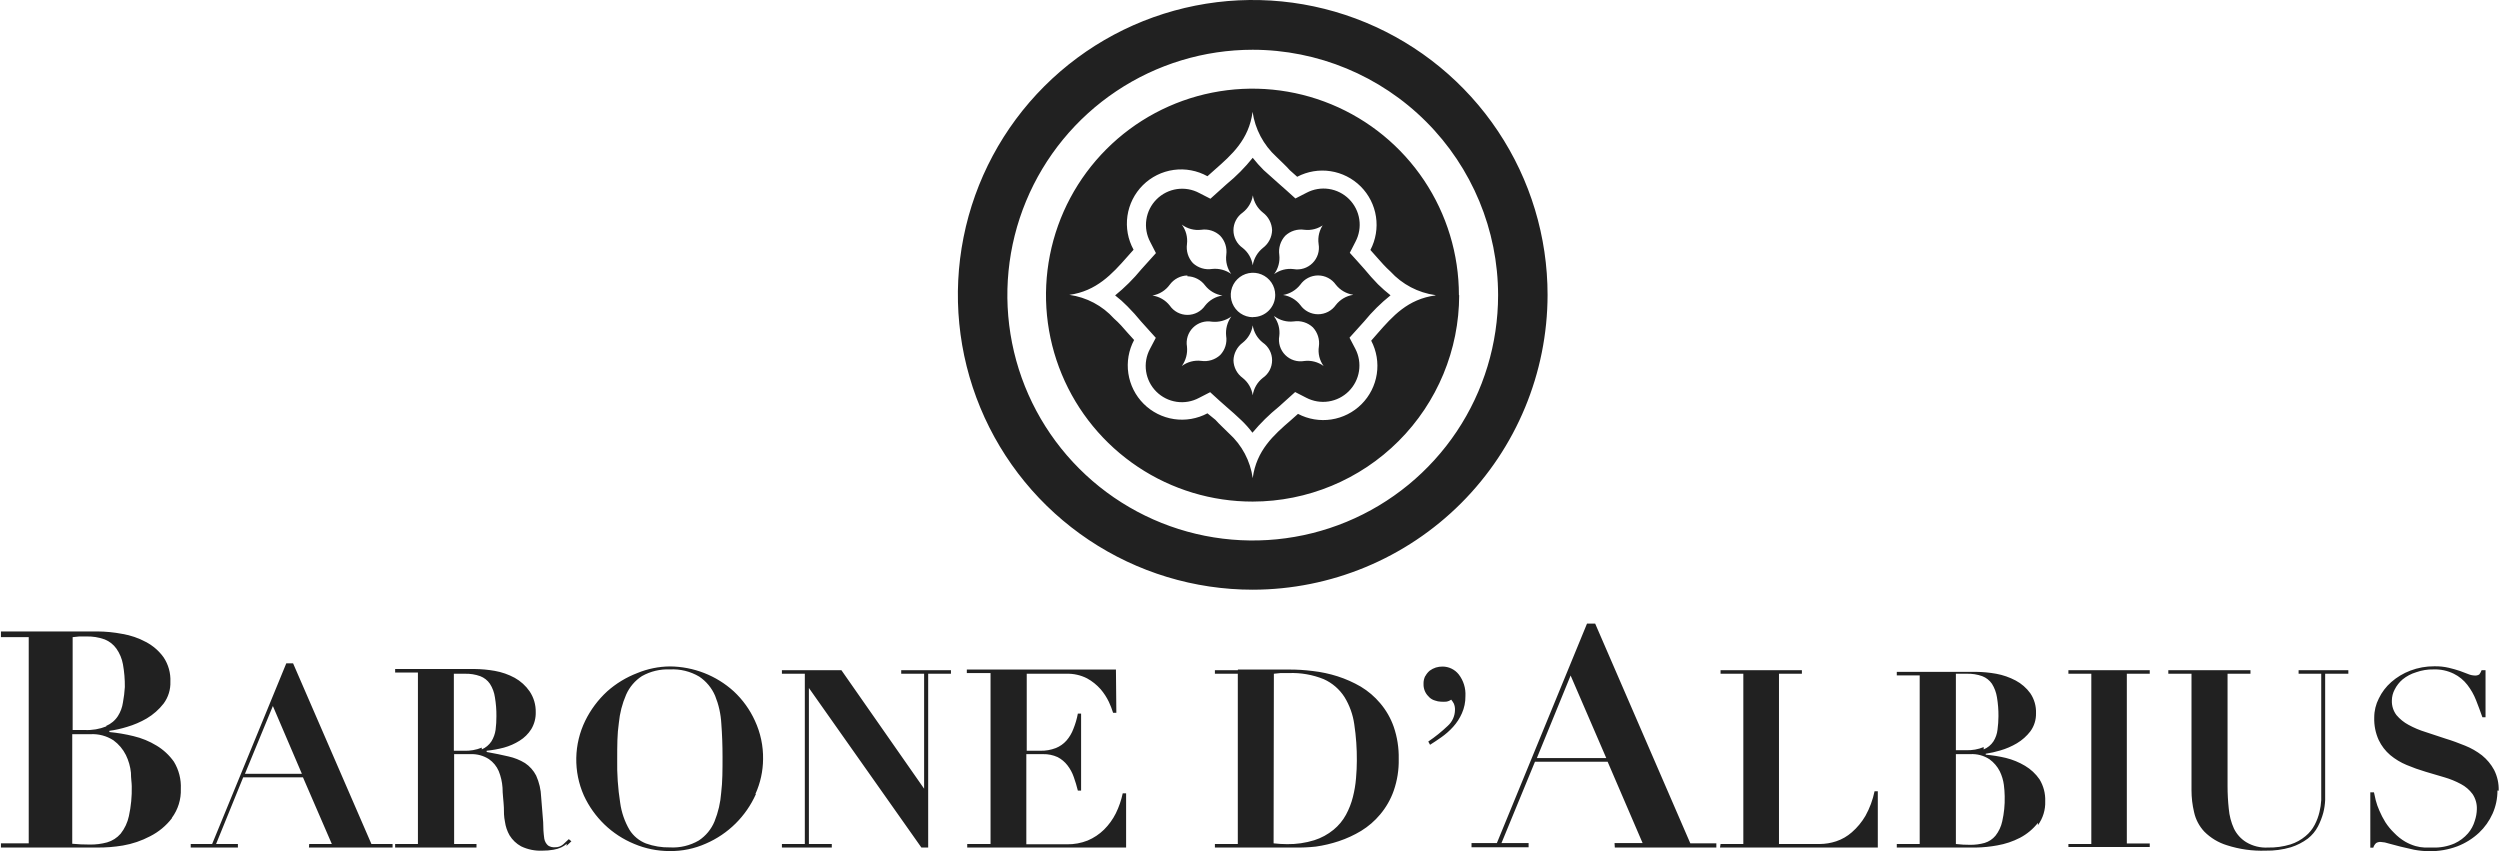 <svg width="235" height="80" viewBox="0 0 235 80" fill="none" xmlns="http://www.w3.org/2000/svg">
<path d="M133.978 63.536C133.859 63.769 133.802 64.027 133.812 64.288C133.802 64.553 133.859 64.816 133.978 65.053C134.078 65.245 134.212 65.417 134.373 65.562C134.525 65.702 134.708 65.802 134.908 65.855C135.076 65.916 135.252 65.951 135.43 65.957C135.6 65.97 135.77 65.97 135.94 65.957C136.111 65.934 136.273 65.868 136.412 65.766C136.503 65.878 136.584 65.997 136.654 66.123C136.738 66.315 136.777 66.525 136.768 66.735C136.765 67.019 136.702 67.3 136.584 67.559C136.465 67.818 136.294 68.05 136.08 68.238C135.515 68.777 134.906 69.267 134.258 69.704L134.424 70.01C134.755 69.806 135.112 69.564 135.494 69.296C135.894 69.015 136.262 68.69 136.59 68.328C136.933 67.95 137.213 67.52 137.418 67.053C137.645 66.544 137.758 65.992 137.75 65.435C137.793 64.696 137.567 63.967 137.112 63.383C136.93 63.157 136.699 62.974 136.437 62.848C136.174 62.722 135.887 62.657 135.596 62.657C135.385 62.656 135.174 62.686 134.972 62.746C134.766 62.813 134.573 62.912 134.398 63.039C134.225 63.184 134.082 63.362 133.978 63.562V63.536ZM119.744 63.332L120.356 63.269H121.146C122.27 63.224 123.39 63.42 124.433 63.842C125.233 64.201 125.91 64.786 126.383 65.524C126.86 66.302 127.172 67.169 127.3 68.073C127.472 69.211 127.553 70.362 127.543 71.513C127.543 72.023 127.517 72.571 127.466 73.157C127.418 73.751 127.32 74.339 127.173 74.916C127.027 75.497 126.808 76.058 126.523 76.585C126.228 77.128 125.83 77.608 125.351 77.999C124.815 78.438 124.201 78.771 123.541 78.981C122.716 79.237 121.856 79.361 120.993 79.35C120.567 79.349 120.141 79.323 119.718 79.274L119.744 63.332ZM116.354 63.001H114.201V63.332H116.354V79.337H114.201V79.669H116.354C117.246 79.669 118.138 79.669 119.018 79.669H121.668C122.345 79.682 123.021 79.652 123.694 79.579C124.426 79.475 125.147 79.304 125.848 79.07C126.582 78.826 127.288 78.501 127.95 78.101C128.625 77.687 129.227 77.167 129.734 76.559C130.29 75.899 130.722 75.144 131.009 74.329C131.343 73.367 131.503 72.353 131.48 71.335C131.501 70.308 131.342 69.286 131.009 68.315C130.724 67.504 130.292 66.752 129.734 66.097C129.217 65.482 128.601 64.957 127.912 64.543C127.223 64.143 126.492 63.818 125.733 63.574C124.978 63.334 124.201 63.167 123.414 63.077C122.662 62.98 121.904 62.933 121.146 62.937C120.343 62.937 119.553 62.937 118.75 62.937H116.367L116.354 63.001ZM104.898 62.937H90.881V63.269H93.111V79.337H90.919V79.669H105.854V74.572H105.536C105.399 75.225 105.181 75.859 104.886 76.457C104.602 77.024 104.227 77.541 103.777 77.987C103.335 78.419 102.817 78.765 102.248 79.006C101.628 79.253 100.965 79.375 100.298 79.363H96.475V70.889H98.043C98.517 70.877 98.987 70.973 99.419 71.169C99.776 71.355 100.089 71.616 100.336 71.934C100.596 72.268 100.798 72.642 100.935 73.042C101.084 73.46 101.212 73.886 101.318 74.317H101.623V67.079H101.318C101.227 67.572 101.086 68.054 100.897 68.519C100.748 68.92 100.528 69.291 100.247 69.615C99.974 69.922 99.634 70.162 99.253 70.315C98.786 70.496 98.288 70.582 97.788 70.57H96.513V63.332H100.234C100.91 63.31 101.581 63.459 102.184 63.766C102.664 64.03 103.095 64.375 103.458 64.785C103.769 65.149 104.03 65.551 104.236 65.983C104.39 66.314 104.522 66.654 104.631 67.002H104.937L104.898 62.937ZM12.385 73.909C12.407 74.851 12.317 75.792 12.117 76.712C11.989 77.317 11.723 77.884 11.34 78.369C11.003 78.758 10.56 79.041 10.066 79.184C9.534 79.328 8.985 79.397 8.434 79.388C7.848 79.388 7.3 79.363 6.791 79.312V69.016H8.473C9.246 68.967 10.014 69.168 10.665 69.589C11.161 69.951 11.563 70.427 11.837 70.978C12.09 71.498 12.25 72.059 12.308 72.635C12.308 73.17 12.385 73.603 12.385 73.909ZM10.002 68.276C9.363 68.534 8.677 68.652 7.989 68.621H6.829V59.892L7.441 59.828H8.078C8.681 59.807 9.282 59.902 9.849 60.108C10.29 60.286 10.671 60.587 10.945 60.975C11.252 61.413 11.461 61.913 11.556 62.44C11.683 63.147 11.743 63.864 11.735 64.581C11.706 65.069 11.646 65.554 11.556 66.034C11.491 66.487 11.331 66.921 11.085 67.308C10.818 67.723 10.431 68.047 9.976 68.238L10.002 68.276ZM16.157 76.878C16.738 76.091 17.034 75.129 16.998 74.151C17.039 73.256 16.813 72.369 16.348 71.602C15.916 70.989 15.36 70.472 14.717 70.086C14.042 69.675 13.307 69.374 12.538 69.194C11.796 69.012 11.042 68.884 10.282 68.812V68.697C10.844 68.621 11.398 68.497 11.939 68.328C12.584 68.14 13.205 67.875 13.787 67.537C14.401 67.174 14.941 66.699 15.379 66.136C15.82 65.54 16.045 64.812 16.017 64.071C16.051 63.263 15.828 62.464 15.379 61.79C14.947 61.188 14.38 60.695 13.723 60.35C13.027 59.973 12.274 59.715 11.493 59.586C10.724 59.438 9.944 59.361 9.161 59.356C8.358 59.356 7.581 59.356 6.803 59.356C6.026 59.356 5.236 59.356 4.446 59.356H0.088V59.892H2.7V79.274H0.088V79.669H4.382H6.752C7.543 79.669 8.333 79.669 9.123 79.669C9.938 79.677 10.752 79.613 11.556 79.478C12.446 79.325 13.306 79.032 14.105 78.611C14.907 78.207 15.608 77.628 16.157 76.916V76.878ZM28.377 72.737H23.025L25.65 66.365L28.377 72.737ZM29.04 79.669H36.902V79.337H34.914L27.549 62.351H26.912L19.941 79.337H17.928V79.669H22.363V79.337H20.311L22.86 73.068H28.479L31.193 79.337H29.065L29.04 79.669ZM45.287 70.277C44.758 70.493 44.189 70.593 43.618 70.57H42.662V63.332H43.172H43.694C44.188 63.317 44.681 63.395 45.147 63.562C45.513 63.703 45.829 63.952 46.052 64.275C46.299 64.661 46.46 65.096 46.523 65.55C46.622 66.135 46.669 66.727 46.663 67.321C46.666 67.747 46.64 68.172 46.587 68.595C46.533 68.984 46.398 69.357 46.192 69.691C45.97 70.025 45.656 70.286 45.287 70.443V70.277ZM53.251 79.516L53.71 79.082L53.468 78.879L52.933 79.376C52.72 79.557 52.447 79.652 52.168 79.643C51.939 79.661 51.711 79.603 51.518 79.478C51.328 79.308 51.202 79.079 51.161 78.828C51.09 78.317 51.056 77.802 51.059 77.286C51.009 76.691 50.945 75.901 50.868 74.916C50.843 74.22 50.683 73.537 50.397 72.902C50.154 72.429 49.794 72.025 49.352 71.73C48.872 71.437 48.346 71.226 47.797 71.106C47.198 70.965 46.523 70.825 45.746 70.685V70.57C46.292 70.515 46.833 70.417 47.364 70.277C47.886 70.134 48.384 69.915 48.842 69.627C49.285 69.354 49.66 68.984 49.938 68.544C50.229 68.06 50.375 67.503 50.359 66.939C50.372 66.245 50.172 65.564 49.785 64.989C49.422 64.462 48.942 64.026 48.383 63.715C47.802 63.4 47.174 63.181 46.523 63.065C45.888 62.951 45.244 62.892 44.599 62.886C43.936 62.886 43.325 62.886 42.649 62.886H40.712H37.144V63.218H39.285V79.337H37.144V79.669H44.79V79.337H42.688V70.889H44.229C44.842 70.865 45.447 71.029 45.962 71.36C46.367 71.641 46.685 72.03 46.88 72.482C47.08 72.978 47.2 73.503 47.237 74.036C47.237 74.635 47.339 75.311 47.364 75.897C47.364 76.317 47.364 76.763 47.466 77.248C47.528 77.696 47.675 78.129 47.899 78.522C48.164 78.954 48.538 79.31 48.982 79.554C49.609 79.856 50.301 79.996 50.996 79.962C51.346 79.964 51.696 79.934 52.041 79.873C52.287 79.831 52.527 79.758 52.754 79.656C52.944 79.567 53.12 79.451 53.277 79.312L53.251 79.516ZM67.918 71.131C67.918 72.405 67.918 73.476 67.791 74.521C67.724 75.444 67.513 76.351 67.167 77.209C66.865 77.943 66.35 78.569 65.688 79.006C64.867 79.484 63.923 79.71 62.974 79.656C62.206 79.672 61.442 79.546 60.719 79.286C60.083 79.036 59.543 78.59 59.177 78.012C58.718 77.229 58.419 76.363 58.297 75.463C58.084 74.107 57.99 72.734 58.017 71.36C58.017 70.086 58.017 68.99 58.17 67.971C58.256 67.048 58.488 66.145 58.858 65.295C59.174 64.58 59.692 63.973 60.349 63.549C61.149 63.101 62.058 62.885 62.974 62.925C63.938 62.872 64.896 63.108 65.727 63.6C66.387 64.042 66.904 64.666 67.218 65.397C67.558 66.233 67.756 67.12 67.804 68.022C67.88 69.016 67.918 70.061 67.918 71.144V71.131ZM71.015 74.623C71.477 73.596 71.72 72.486 71.729 71.36C71.75 70.116 71.488 68.883 70.964 67.754C70.491 66.71 69.815 65.77 68.976 64.989C67.332 63.496 65.195 62.661 62.974 62.644C61.92 62.653 60.877 62.865 59.903 63.269C58.864 63.667 57.906 64.249 57.074 64.989C56.221 65.775 55.52 66.712 55.01 67.754C54.479 68.845 54.193 70.038 54.17 71.251C54.148 72.463 54.391 73.666 54.882 74.775C55.353 75.797 56.01 76.721 56.819 77.502C57.627 78.28 58.574 78.898 59.61 79.325C60.662 79.77 61.793 80 62.936 80C64.112 80.017 65.277 79.778 66.351 79.299C68.446 78.394 70.125 76.733 71.053 74.648L71.015 74.623ZM87.249 63.332H89.39V63.001H84.714V63.332H86.867V74.138L79.094 63.001H73.5V63.332H75.653V79.337H73.5V79.669H78.189V79.337H76.036V64.67L86.612 79.669H87.249V63.332ZM127.186 27.716C126.544 27.817 125.965 28.159 125.567 28.672C125.379 28.94 125.129 29.159 124.839 29.31C124.548 29.461 124.226 29.54 123.898 29.54C123.571 29.54 123.248 29.461 122.957 29.31C122.667 29.159 122.417 28.94 122.229 28.672C121.829 28.163 121.25 27.826 120.61 27.729C121.251 27.617 121.828 27.272 122.229 26.76C122.417 26.492 122.667 26.273 122.957 26.122C123.248 25.971 123.571 25.892 123.898 25.892C124.226 25.892 124.548 25.971 124.839 26.122C125.129 26.273 125.379 26.492 125.567 26.76C125.968 27.268 126.546 27.606 127.186 27.703V27.716ZM124.433 21.039C124.231 21.307 124.084 21.614 124.001 21.939C123.918 22.265 123.9 22.605 123.949 22.937C124.005 23.259 123.983 23.59 123.884 23.902C123.785 24.213 123.613 24.496 123.382 24.727C123.151 24.959 122.867 25.131 122.556 25.23C122.244 25.328 121.914 25.351 121.592 25.295C120.946 25.214 120.294 25.382 119.769 25.766C120.155 25.246 120.328 24.599 120.254 23.957C120.208 23.634 120.234 23.306 120.331 22.995C120.428 22.684 120.593 22.399 120.814 22.16C121.052 21.937 121.337 21.77 121.648 21.673C121.959 21.576 122.289 21.551 122.611 21.599C123.258 21.677 123.91 21.503 124.433 21.115V21.039ZM119.578 21.637C119.569 21.963 119.486 22.282 119.336 22.571C119.186 22.86 118.972 23.112 118.712 23.307C118.204 23.715 117.864 24.296 117.756 24.938C117.662 24.294 117.324 23.71 116.813 23.307C116.545 23.12 116.326 22.872 116.175 22.582C116.023 22.292 115.944 21.971 115.944 21.644C115.944 21.317 116.023 20.995 116.175 20.706C116.326 20.416 116.545 20.168 116.813 19.981C117.326 19.583 117.668 19.004 117.769 18.363C117.866 19.002 118.203 19.581 118.712 19.981C118.97 20.175 119.182 20.425 119.332 20.712C119.481 20.998 119.566 21.314 119.578 21.637ZM115.755 25.766C115.229 25.385 114.579 25.212 113.933 25.282C113.612 25.332 113.283 25.309 112.972 25.214C112.661 25.119 112.375 24.955 112.136 24.734C111.915 24.495 111.75 24.21 111.653 23.899C111.556 23.588 111.53 23.26 111.576 22.937C111.653 22.29 111.48 21.638 111.091 21.115C111.615 21.503 112.267 21.677 112.914 21.599C113.234 21.551 113.561 21.576 113.871 21.673C114.18 21.77 114.463 21.937 114.698 22.16C114.92 22.396 115.087 22.678 115.186 22.987C115.285 23.296 115.314 23.623 115.271 23.944C115.19 24.589 115.359 25.241 115.743 25.766H115.755ZM111.614 25.97C111.94 25.977 112.26 26.059 112.549 26.209C112.839 26.359 113.09 26.574 113.283 26.837C113.686 27.348 114.27 27.685 114.914 27.78C114.27 27.874 113.686 28.211 113.283 28.723C113.098 28.993 112.85 29.215 112.561 29.368C112.271 29.521 111.948 29.601 111.62 29.601C111.293 29.601 110.97 29.521 110.68 29.368C110.39 29.215 110.142 28.993 109.957 28.723C109.554 28.211 108.97 27.874 108.326 27.78C108.982 27.666 109.568 27.3 109.957 26.76C110.149 26.498 110.397 26.284 110.685 26.134C110.972 25.984 111.29 25.901 111.614 25.894V25.97ZM111.091 34.406C111.471 33.878 111.643 33.23 111.576 32.584C111.52 32.263 111.542 31.934 111.64 31.624C111.738 31.314 111.909 31.032 112.139 30.802C112.369 30.572 112.651 30.401 112.961 30.303C113.271 30.205 113.6 30.183 113.92 30.239C114.567 30.306 115.215 30.134 115.743 29.755C115.363 30.282 115.191 30.931 115.258 31.577C115.31 31.899 115.286 32.229 115.189 32.541C115.092 32.853 114.923 33.138 114.698 33.374C114.46 33.592 114.176 33.755 113.868 33.85C113.559 33.944 113.233 33.969 112.914 33.922C112.267 33.844 111.615 34.017 111.091 34.406ZM115.946 33.883C115.954 33.558 116.036 33.238 116.187 32.949C116.337 32.659 116.551 32.408 116.813 32.214C117.324 31.811 117.662 31.227 117.756 30.583C117.853 31.223 118.191 31.801 118.699 32.201C118.97 32.386 119.191 32.634 119.344 32.924C119.497 33.214 119.577 33.537 119.577 33.864C119.577 34.192 119.497 34.515 119.344 34.805C119.191 35.094 118.97 35.343 118.699 35.527C118.188 35.931 117.85 36.514 117.756 37.158C117.662 36.514 117.324 35.931 116.813 35.527C116.551 35.337 116.336 35.088 116.185 34.801C116.035 34.513 115.953 34.195 115.946 33.871V33.883ZM117.756 29.818C117.344 29.813 116.943 29.687 116.603 29.455C116.263 29.223 115.999 28.895 115.845 28.514C115.69 28.132 115.652 27.713 115.734 27.31C115.816 26.907 116.016 26.537 116.308 26.247C116.6 25.956 116.971 25.759 117.375 25.679C117.779 25.599 118.198 25.64 118.578 25.797C118.959 25.954 119.285 26.22 119.515 26.561C119.745 26.902 119.869 27.304 119.871 27.716C119.873 27.991 119.82 28.263 119.716 28.518C119.611 28.772 119.457 29.003 119.263 29.197C119.069 29.392 118.838 29.546 118.583 29.65C118.329 29.755 118.056 29.807 117.781 29.806L117.756 29.818ZM119.795 29.729C120.318 30.118 120.97 30.291 121.617 30.213C121.939 30.165 122.269 30.19 122.58 30.287C122.891 30.384 123.176 30.551 123.414 30.774C123.635 31.013 123.8 31.299 123.897 31.609C123.994 31.92 124.02 32.249 123.975 32.571C123.874 33.218 124.035 33.877 124.421 34.406C123.896 34.022 123.244 33.853 122.598 33.934C122.277 33.991 121.946 33.969 121.635 33.87C121.324 33.772 121.041 33.599 120.811 33.368C120.58 33.136 120.409 32.852 120.312 32.541C120.215 32.229 120.195 31.898 120.254 31.577C120.331 30.93 120.158 30.278 119.769 29.755L119.795 29.729ZM130.703 27.754C130.294 27.431 129.903 27.087 129.53 26.722C129.084 26.263 128.651 25.779 128.256 25.295C128.065 25.065 126.88 23.765 126.88 23.765L127.415 22.721C127.756 22.077 127.882 21.342 127.774 20.622C127.666 19.901 127.33 19.235 126.815 18.72C126.301 18.205 125.634 17.869 124.914 17.761C124.194 17.653 123.458 17.779 122.815 18.12L121.77 18.656L120.865 17.84L120.215 17.267C119.731 16.846 119.247 16.413 118.788 15.992C118.42 15.628 118.075 15.241 117.756 14.833C117.029 15.74 116.209 16.569 115.309 17.305L113.78 18.681L112.735 18.146C112.092 17.8 111.354 17.67 110.631 17.775C109.908 17.881 109.238 18.217 108.72 18.733C108.203 19.249 107.865 19.918 107.758 20.64C107.65 21.363 107.778 22.102 108.122 22.746L108.658 23.791L107.281 25.32C106.546 26.217 105.722 27.036 104.822 27.767C105.233 28.083 105.62 28.428 105.982 28.799C106.44 29.258 106.861 29.729 107.256 30.213L108.645 31.755L108.097 32.8C107.752 33.445 107.624 34.183 107.732 34.906C107.84 35.629 108.177 36.298 108.695 36.814C109.212 37.33 109.882 37.665 110.605 37.771C111.328 37.877 112.066 37.747 112.71 37.401L113.755 36.865L114.621 37.655L115.284 38.242C115.768 38.662 116.252 39.083 116.698 39.516C117.073 39.874 117.418 40.262 117.73 40.675C118.477 39.781 119.309 38.962 120.215 38.229L121.744 36.852L122.789 37.388C123.433 37.724 124.168 37.847 124.886 37.737C125.604 37.628 126.268 37.292 126.783 36.779C127.297 36.266 127.635 35.603 127.746 34.885C127.857 34.167 127.737 33.432 127.402 32.788L126.854 31.743L128.243 30.201C128.976 29.305 129.8 28.49 130.703 27.767V27.754ZM134.946 27.767C132.321 28.111 130.894 29.742 129.505 31.322L128.893 32.023C129.398 32.985 129.582 34.084 129.418 35.158C129.254 36.232 128.752 37.226 127.983 37.994C127.215 38.762 126.221 39.265 125.147 39.429C124.073 39.593 122.974 39.409 122.012 38.904L121.324 39.516C119.731 40.892 118.1 42.332 117.756 44.944C117.531 43.324 116.741 41.834 115.526 40.739C115.105 40.306 114.647 39.911 114.252 39.465L113.5 38.853C112.536 39.366 111.433 39.556 110.353 39.394C109.273 39.233 108.274 38.729 107.502 37.957C106.73 37.185 106.226 36.186 106.065 35.106C105.903 34.026 106.093 32.923 106.606 31.959L105.994 31.284C105.599 30.825 105.204 30.366 104.72 29.946C103.625 28.73 102.135 27.941 100.515 27.716C103.063 27.372 104.554 25.741 105.943 24.161L106.555 23.473C106.023 22.503 105.821 21.388 105.979 20.294C106.137 19.2 106.646 18.187 107.43 17.407C108.214 16.628 109.229 16.124 110.324 15.972C111.419 15.821 112.534 16.029 113.5 16.566L114.188 15.954C115.768 14.565 117.399 13.138 117.743 10.513C117.977 12.134 118.765 13.625 119.973 14.731C120.394 15.151 120.852 15.559 121.248 16.005L121.936 16.617C122.898 16.112 123.996 15.928 125.071 16.092C126.145 16.256 127.138 16.759 127.907 17.527C128.675 18.295 129.178 19.289 129.341 20.363C129.505 21.437 129.321 22.536 128.817 23.498L129.428 24.186C129.824 24.632 130.219 25.091 130.703 25.524C131.808 26.731 133.3 27.515 134.921 27.741L134.946 27.767ZM137.138 27.741C137.138 23.902 135.999 20.149 133.865 16.956C131.732 13.764 128.699 11.277 125.151 9.809C121.604 8.341 117.7 7.958 113.935 8.709C110.17 9.46 106.711 11.31 103.998 14.027C101.285 16.744 99.439 20.204 98.693 23.971C97.947 27.737 98.335 31.64 99.808 35.186C101.28 38.732 103.772 41.761 106.967 43.89C110.162 46.02 113.916 47.154 117.756 47.149C122.901 47.142 127.834 45.095 131.472 41.457C135.11 37.819 137.157 32.886 137.163 27.741H137.138ZM140.821 27.741C140.821 32.303 139.468 36.762 136.934 40.555C134.399 44.348 130.797 47.305 126.582 49.05C122.368 50.796 117.73 51.253 113.256 50.363C108.782 49.473 104.672 47.276 101.447 44.05C98.221 40.825 96.024 36.715 95.135 32.241C94.245 27.767 94.701 23.129 96.447 18.915C98.193 14.7 101.149 11.098 104.942 8.564C108.735 6.029 113.194 4.677 117.756 4.677C123.871 4.683 129.734 7.116 134.058 11.44C138.382 15.764 140.814 21.626 140.821 27.741ZM145.472 27.741C145.477 22.259 143.856 16.898 140.813 12.336C137.771 7.775 133.444 4.219 128.38 2.117C123.316 0.015 117.743 -0.537 112.365 0.529C106.986 1.596 102.046 4.234 98.167 8.109C94.288 11.984 91.646 16.922 90.575 22.299C89.503 27.676 90.05 33.251 92.147 38.316C94.244 43.382 97.797 47.712 102.355 50.759C106.914 53.806 112.273 55.432 117.756 55.432C125.104 55.422 132.147 52.498 137.343 47.303C142.538 42.107 145.462 35.063 145.472 27.716V27.741ZM150.989 71.258H144.465L147.638 63.498L150.989 71.258ZM151.792 79.669H161.337V79.274H158.89L149.945 58.617H149.18L140.706 79.248H138.323V79.643H143.688V79.248H141.139L144.287 71.602H151.117L154.405 79.248H151.767L151.792 79.669ZM161.681 79.669H176.514V74.38H176.208C176.042 75.188 175.754 75.966 175.354 76.687C175.016 77.267 174.586 77.788 174.08 78.229C173.65 78.61 173.147 78.901 172.601 79.082C172.1 79.248 171.575 79.334 171.047 79.337H167.224V63.332H169.378V63.001H161.732V63.332H163.873V79.337H161.732L161.681 79.669ZM188.441 74.89C188.46 75.665 188.383 76.44 188.212 77.197C188.107 77.694 187.889 78.16 187.574 78.56C187.307 78.879 186.953 79.114 186.555 79.235C186.115 79.357 185.661 79.417 185.204 79.414C184.753 79.416 184.302 79.39 183.853 79.337V70.889H185.204C185.844 70.851 186.479 71.021 187.014 71.373C187.423 71.668 187.755 72.057 187.982 72.507C188.176 72.909 188.305 73.339 188.364 73.781C188.409 74.132 188.435 74.486 188.441 74.839V74.89ZM186.466 70.226C185.941 70.442 185.376 70.542 184.809 70.519H183.853V63.332H184.363H184.873C185.371 63.316 185.869 63.394 186.338 63.562C186.705 63.703 187.02 63.952 187.243 64.275C187.485 64.664 187.645 65.097 187.715 65.55C187.813 66.135 187.86 66.727 187.855 67.321C187.853 67.747 187.823 68.173 187.766 68.595C187.722 68.984 187.591 69.359 187.383 69.691C187.16 70.028 186.84 70.29 186.466 70.443V70.226ZM191.563 77.566C192.039 76.913 192.281 76.118 192.251 75.311C192.277 74.589 192.091 73.876 191.716 73.259C191.359 72.741 190.894 72.306 190.352 71.985C189.793 71.651 189.188 71.402 188.556 71.246C187.931 71.098 187.296 70.996 186.657 70.94V70.851C187.118 70.78 187.573 70.678 188.02 70.545C188.569 70.387 189.096 70.16 189.588 69.869C190.081 69.576 190.513 69.191 190.862 68.735C191.218 68.243 191.401 67.647 191.385 67.04C191.41 66.375 191.222 65.719 190.849 65.167C190.488 64.668 190.017 64.258 189.473 63.969C188.898 63.664 188.279 63.45 187.638 63.332C187.007 63.219 186.368 63.16 185.727 63.154C185.064 63.154 184.414 63.154 183.777 63.154H181.84H178.298V63.485H180.451V79.337H178.298V79.669H181.84C182.49 79.669 183.114 79.669 183.79 79.669H185.739C186.415 79.657 187.089 79.589 187.753 79.465C188.494 79.337 189.212 79.097 189.881 78.751C190.534 78.408 191.107 77.93 191.563 77.35V77.566ZM194.43 79.618H202.076V79.286H199.922V63.332H202.076V63.001H194.43V63.332H196.584V79.337H194.43V79.618ZM218.565 63.332H220.744V63.001H216.068V63.332H218.196V74.329C218.196 74.572 218.196 74.852 218.196 75.209C218.175 75.587 218.12 75.962 218.03 76.33C217.932 76.746 217.782 77.149 217.584 77.528C217.371 77.94 217.076 78.304 216.717 78.598C216.301 78.947 215.821 79.211 215.303 79.376C214.618 79.585 213.904 79.684 213.188 79.669C212.468 79.708 211.753 79.531 211.136 79.159C210.641 78.851 210.244 78.409 209.989 77.885C209.722 77.297 209.559 76.668 209.505 76.024C209.428 75.313 209.39 74.599 209.39 73.883V63.332H211.544V63.001H203.822V63.332H206.001V74.266C205.999 74.965 206.08 75.662 206.243 76.343C206.393 77.031 206.728 77.665 207.211 78.178C207.801 78.769 208.528 79.207 209.327 79.452C210.503 79.832 211.736 80.005 212.971 79.962C213.773 79.978 214.572 79.87 215.341 79.643C215.914 79.463 216.453 79.187 216.934 78.828C217.331 78.518 217.657 78.127 217.89 77.681C218.1 77.275 218.267 76.848 218.387 76.406C218.487 76.014 218.547 75.613 218.565 75.209C218.565 74.826 218.565 74.508 218.565 74.253V63.332ZM234.876 74.329C234.9 73.649 234.751 72.974 234.443 72.367C234.159 71.842 233.773 71.379 233.309 71.004C232.819 70.624 232.279 70.315 231.703 70.086C231.104 69.844 230.493 69.615 229.855 69.423L228.008 68.812C227.451 68.642 226.913 68.416 226.402 68.136C225.97 67.905 225.585 67.593 225.268 67.219C224.972 66.827 224.819 66.346 224.835 65.855C224.837 65.49 224.929 65.132 225.102 64.811C225.283 64.45 225.535 64.129 225.841 63.867C226.218 63.561 226.651 63.331 227.116 63.192C227.643 63.004 228.2 62.913 228.759 62.925C229.416 62.902 230.069 63.042 230.658 63.332C231.157 63.579 231.593 63.937 231.932 64.377C232.271 64.816 232.546 65.301 232.748 65.817C232.952 66.34 233.156 66.875 233.347 67.423H233.64V63.001H233.27C233.219 63.143 233.145 63.276 233.054 63.396C232.925 63.477 232.772 63.513 232.621 63.498C232.406 63.49 232.194 63.443 231.996 63.358L231.219 63.065C230.913 62.963 230.569 62.861 230.187 62.772C229.74 62.668 229.282 62.621 228.823 62.631C228.053 62.626 227.288 62.765 226.568 63.039C225.909 63.289 225.3 63.656 224.771 64.122C224.286 64.549 223.891 65.069 223.611 65.651C223.325 66.207 223.176 66.823 223.178 67.448C223.154 68.176 223.298 68.9 223.599 69.564C223.856 70.106 224.226 70.588 224.682 70.978C225.147 71.363 225.666 71.677 226.224 71.908C226.806 72.153 227.402 72.365 228.008 72.545L229.779 73.068C230.318 73.225 230.839 73.438 231.334 73.705C231.76 73.93 232.13 74.248 232.417 74.635C232.7 75.056 232.843 75.555 232.824 76.062C232.816 76.431 232.751 76.796 232.633 77.146C232.508 77.582 232.291 77.986 231.996 78.331C231.645 78.737 231.21 79.063 230.722 79.286C230.079 79.563 229.383 79.694 228.683 79.669H227.918C227.625 79.656 227.334 79.609 227.052 79.528C226.719 79.429 226.398 79.293 226.096 79.121C225.711 78.895 225.359 78.616 225.051 78.293C224.737 77.99 224.459 77.652 224.223 77.286C224.009 76.939 223.821 76.577 223.662 76.203C223.52 75.886 223.405 75.558 223.318 75.221C223.242 74.916 223.191 74.674 223.153 74.482H222.809V79.681H223.089C223.136 79.515 223.229 79.365 223.356 79.248C223.494 79.163 223.655 79.127 223.815 79.146C224.059 79.159 224.299 79.206 224.529 79.286L225.637 79.579L226.912 79.873C227.386 79.963 227.868 80.01 228.352 80.013C229.252 80.025 230.146 79.869 230.989 79.554C231.744 79.263 232.436 78.83 233.028 78.28C233.568 77.771 234.001 77.161 234.303 76.483C234.608 75.797 234.764 75.055 234.761 74.304" fill="#212121"/>
</svg>

